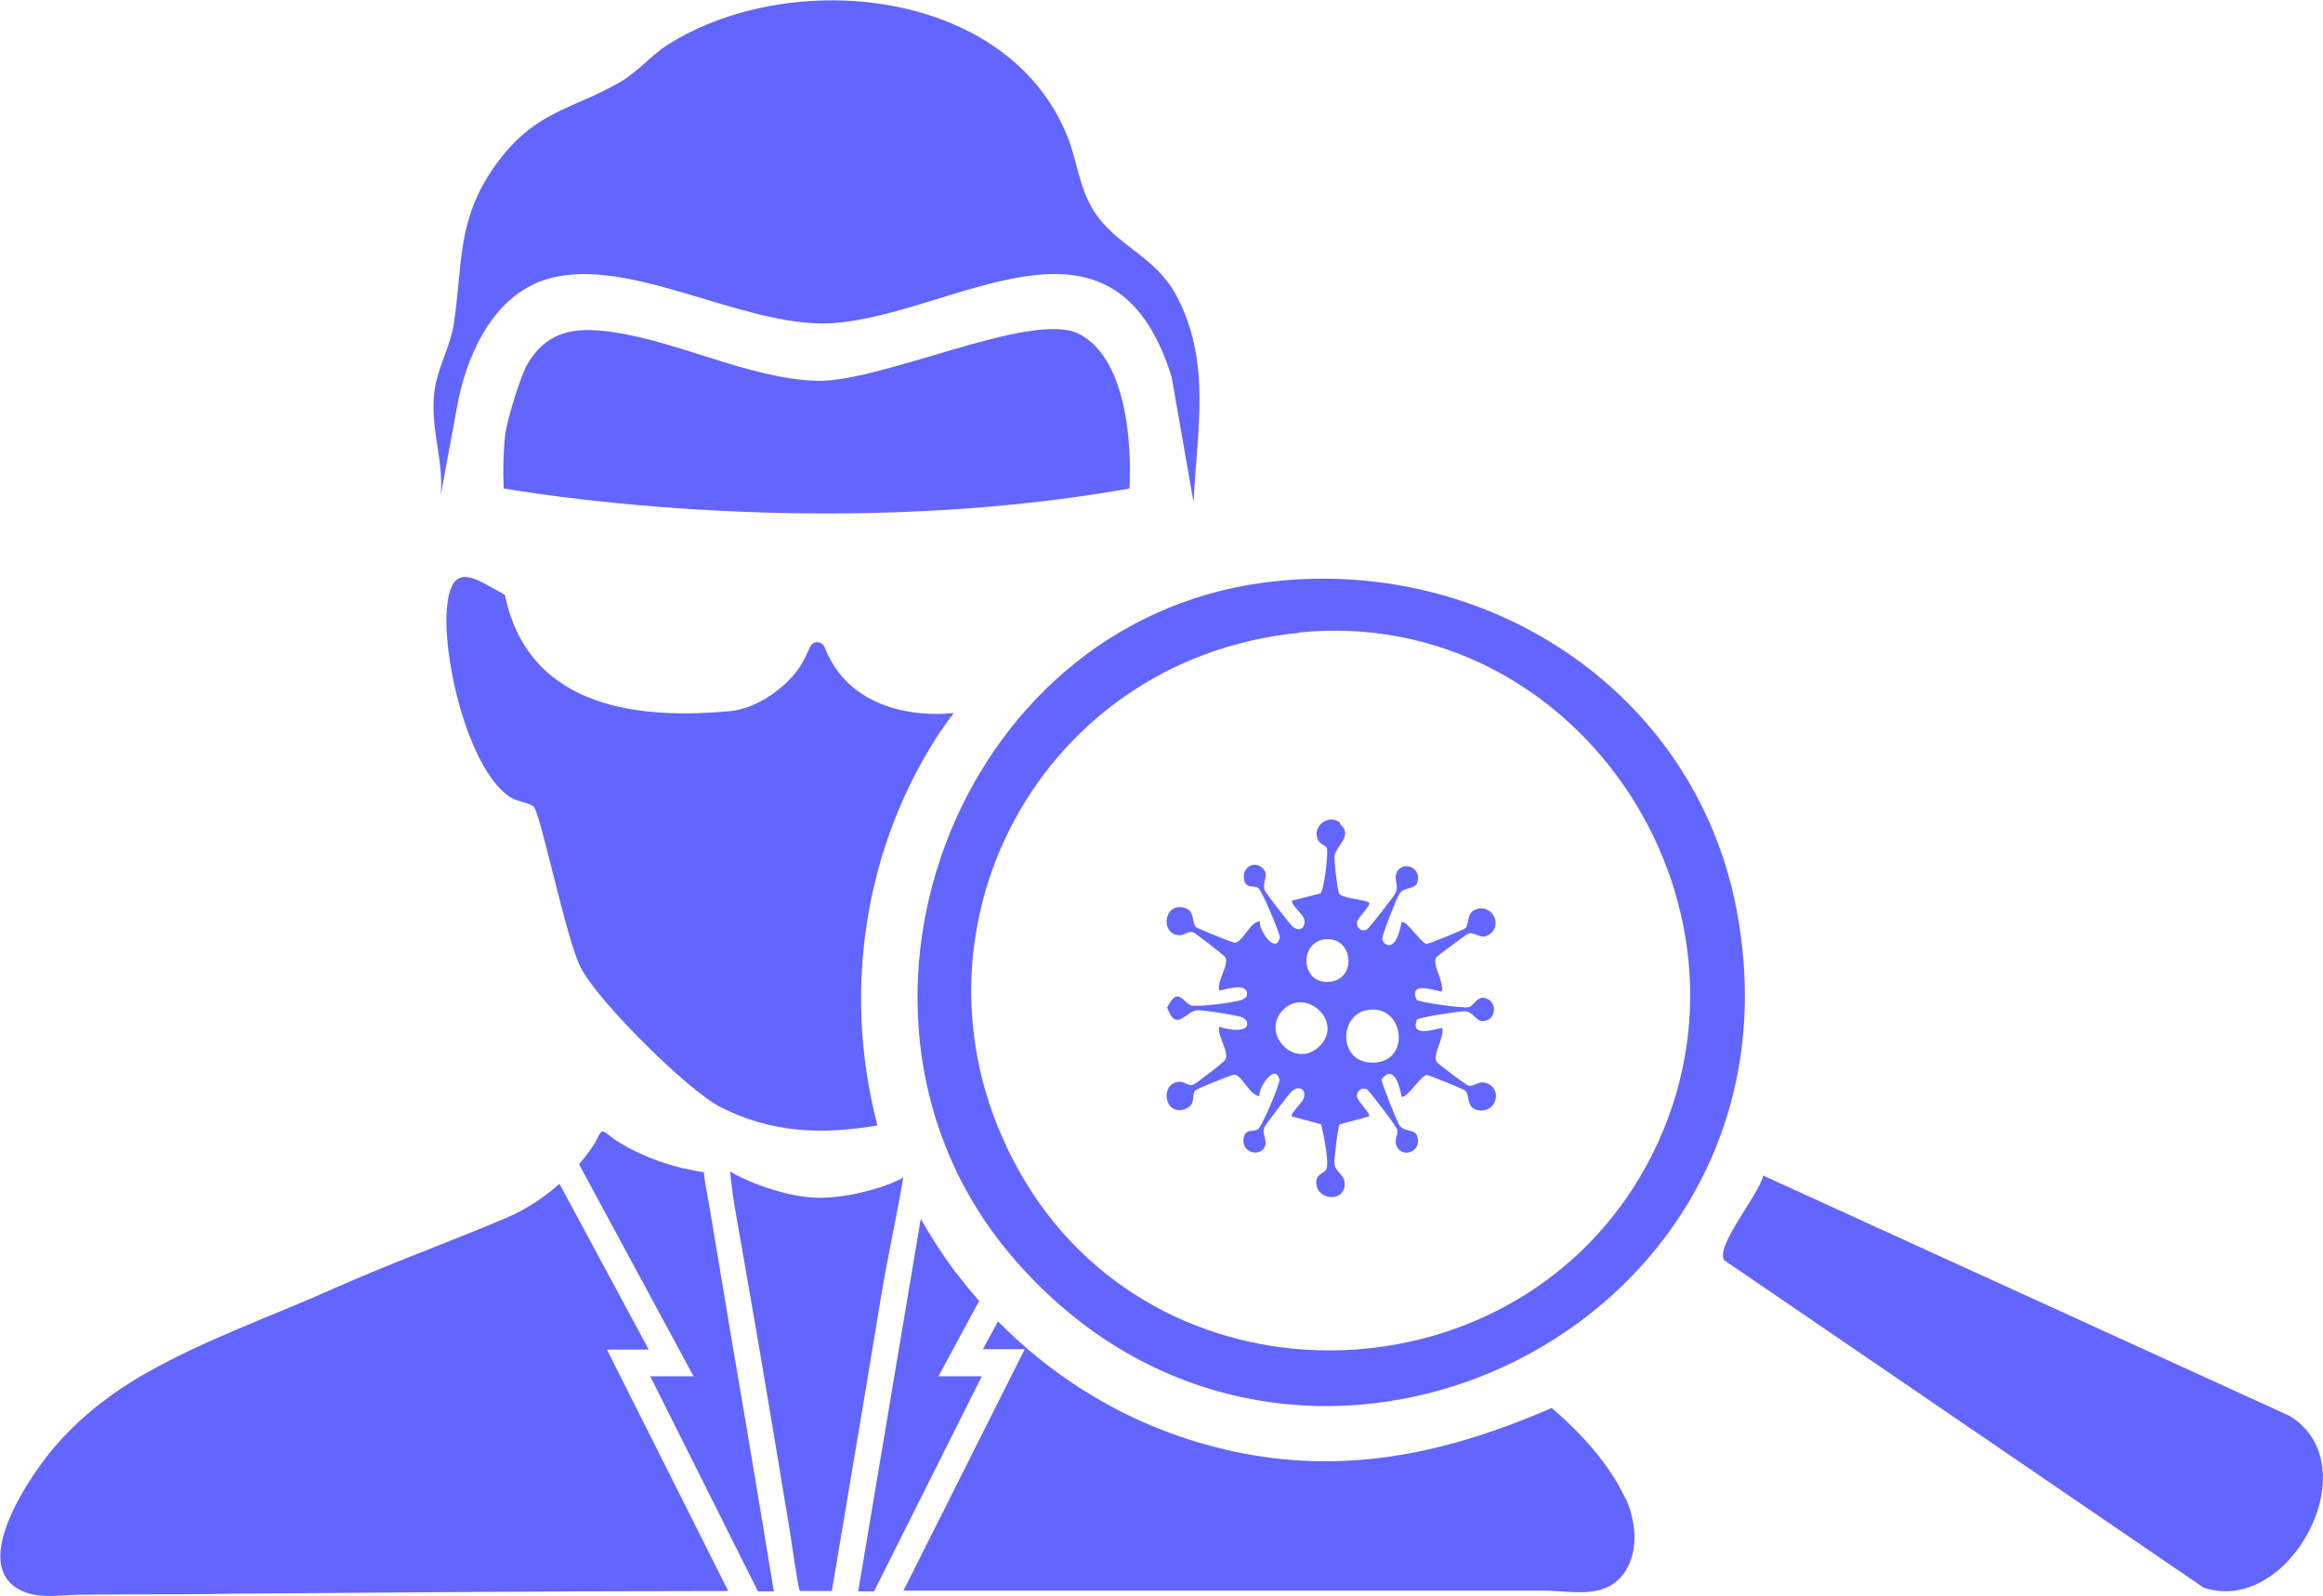 <?xml version="1.0" encoding="UTF-8"?>
<svg id="Capa_2" data-name="Capa 2" xmlns="http://www.w3.org/2000/svg" viewBox="0 0 61.66 42.37">
  <defs>
    <style>
      .cls-1 {
        fill: #6265fe;
      }

      .cls-2 {
        fill: #6265fe;
      }
    </style>
  </defs>
  <g id="Capa_1-2" data-name="Capa 1">
    <g>
      <g>
        <path class="cls-1" d="M31.68,13.33l-.58-3.32c-1.56-5.02-5.79-1.63-9.02-1.43-2.37.15-5.59-1.95-7.76-1.1-1.3.51-1.96,2.03-2.19,3.33l-.43,2.33c.08-.96-.29-1.76-.17-2.74.07-.6.43-1.23.51-1.77.25-1.58.06-2.77,1.1-4.23s2.01-1.47,3.3-2.21c.52-.3.84-.72,1.28-1,3.29-2.08,9.05-1.5,10.62,2.45.26.66.3,1.34.7,1.97.58.91,1.62,1.19,2.17,2.21.96,1.77.56,3.62.47,5.52Z"/>
        <path class="cls-1" d="M33.53,15.47c5.81-.78,11.43,2.8,12.56,8.66,2.17,11.25-11.87,17.94-19.27,9.18-5.34-6.32-1.51-16.74,6.71-17.84ZM34.49,16.8c-7.13.7-10.99,8.43-7.27,14.58,3.74,6.18,13.03,5.88,16.48-.43,3.62-6.64-1.7-14.9-9.21-14.16Z"/>
        <path class="cls-1" d="M45.77,33.47c-.26-.38.93-1.76,1.03-2.26l13.97,6.38c2.15,1.3,0,5.33-2.28,4.56l-12.72-8.69Z"/>
        <g>
          <path class="cls-1" d="M21.24,42.24c.28,0,.56,0,.84,0l.46-2.74c.29-1.72.58-3.44.86-5.16.16-.96.42-2.14.58-3.1-.01.09-1.2.57-2.25.56-1,0-2.3-.62-2.35-.71.06.74.23,1.53.35,2.26.13.77.27,1.53.4,2.3.28,1.66.56,3.32.83,4.97.02.09.23,1.61.27,1.61Z"/>
          <path class="cls-1" d="M18.14,31.02c-.38-.09-.74-.21-1.09-.37-.26-.11-.51-.25-.74-.4-.06-.04-.26-.22-.32-.21-.07,0-.16.25-.2.31-.12.19-.27.38-.42.56l3.04,5.63h-1.15l2.86,5.71h.42c-.11-.69-.23-1.37-.34-2.06-.24-1.44-.48-2.89-.73-4.33-.21-1.28-.43-2.55-.64-3.83-.05-.3-.12-.61-.15-.91-.18-.02-.35-.06-.52-.1Z"/>
          <path class="cls-1" d="M25.36,33.77c-.34-.45-.64-.92-.92-1.41l-1.66,9.89h.42l2.86-5.71h-1.15l1.08-2c-.22-.25-.43-.51-.63-.77Z"/>
          <path class="cls-1" d="M43.15,39.8c-.43-.94-1.19-1.75-1.96-2.42-2.67,1.16-5.32,1.77-8.23,1.2-2.53-.5-4.74-1.74-6.47-3.5l-.4.74h1.11l-3.22,6.41h16.98c.79,0,1.67.26,2.18-.51.01-.02.03-.04.04-.07.32-.56.23-1.3-.03-1.87Z"/>
          <path class="cls-1" d="M16.11,35.83h1.11l-2.37-4.4c-.43.38-.91.69-1.38.89-1.55.66-3.14,1.23-4.68,1.92-1.62.72-3.3,1.31-4.85,2.18-1.04.58-2,1.34-2.73,2.29-.56.73-2,2.91-.62,3.53.33.15.7.14,1.06.12.58-.04,1.17-.02,1.75-.03.93,0,1.86,0,2.79-.02,4.37-.03,8.76-.07,13.14-.07l-3.22-6.41Z"/>
        </g>
        <g>
          <path class="cls-1" d="M29.98,12.96s.24-3.3-1.35-4.1c-1.25-.62-5.24,1.3-6.95,1.25-1.85-.05-3.85-1.15-5.72-1.33-.85-.08-1.49.1-1.95.87-.2.33-.55,1.51-.6,1.88-.05.46-.06.94-.04,1.44.05,0,8.2,1.49,16.61,0Z"/>
          <path class="cls-1" d="M25.26,19.02c-1.03,1.4-.13.17.03-.05,0,0,0-.01.01-.02,0,0,.01-.02.01-.02,0,0-2.59.37-3.42-1.74-.07-.18-.31-.19-.39-.01-.07.15-.14.31-.23.46-.36.6-1.19,1.18-1.89,1.24-2.28.21-5.34.01-5.98-3.09-.74-.39-1.39-.95-1.53.28-.15,1.3.52,4.25,1.62,5.06.22.16.51.16.67.28.18.13.86,3.5,1.25,4.27.44.88,2.83,3.26,3.71,3.71,1.35.69,2.7.74,4.17.49-1-3.82-.24-7.83,1.95-10.86Z"/>
        </g>
      </g>
      <path class="cls-2" d="M35.57,21.88c.37.3-.13.59-.15.87,0,.14.07.84.12.96.05.14.63.16.8.25.06.08-.3.4-.32.52-.02.15.11.27.26.2.06-.03.72-.89.76-.96.1-.24-.04-.33.02-.52.12-.37.69-.2.56.23-.06.19-.34.11-.47.29-.07.1-.48,1.14-.46,1.21.01.05.04.1.08.13.28.17.39-.37.43-.57.11-.1.53.57.67.57.06,0,1-.38,1.03-.42.1-.11.03-.38.24-.48.43-.2.76.36.42.63-.26.2-.39-.07-.59,0-.05.02-.82.59-.85.63-.11.19.22.66.15.9-.03.04-.91-.33-.67.22.05.07,1.26.24,1.39.2.12-.04.21-.26.38-.25.38.04.38.59,0,.62-.18.02-.26-.24-.47-.26-.13-.01-1.25.16-1.29.22-.18.47.42.27.67.22.07.24-.26.71-.15.9.03.05.79.62.84.63.17.05.3-.18.56-.03.37.22.12.82-.35.67-.26-.08-.17-.39-.28-.5-.04-.04-.97-.42-1.03-.42-.14,0-.56.67-.67.57-.05-.29-.21-.87-.53-.45-.01.06.41,1.13.48,1.22.12.18.41.09.47.29.13.43-.44.6-.56.23-.05-.16.05-.26.03-.4,0-.07-.75-1.05-.81-1.08-.15-.07-.28.06-.26.2.02.13.37.44.32.52l-.78.21c-.05.06-.15.93-.14,1.05.03.24.3.28.27.58-.04.44-.72.38-.75-.05-.02-.25.16-.26.25-.36.12-.14-.07-.99-.12-1.22l-.78-.21c-.05-.07.28-.37.31-.47.09-.26-.13-.36-.31-.2-.07.06-.72.92-.74.98-.05.17.1.33.02.5-.14.28-.62.15-.56-.23.05-.26.22-.16.37-.23.11-.05.61-1.24.58-1.33-.11-.45-.56.21-.53.44-.26-.01-.46-.56-.67-.57-.06,0-1,.38-1.03.42-.11.12.02.37-.24.48-.59.26-.73-.7-.17-.71.12,0,.22.12.35.08.06-.02.81-.59.85-.66.13-.19-.21-.62-.16-.88.16.06.81.2.74-.13-.02-.05-.06-.08-.1-.11-.1-.06-1.05-.2-1.2-.2-.32,0-.57.62-.82-.07.28-.56.39-.17.63-.06.13.06,1.26-.08,1.39-.16.05-.03.09-.06.1-.11.04-.4-.71-.09-.74-.13-.06-.26.28-.69.16-.88-.03-.05-.8-.64-.85-.66-.13-.04-.23.08-.35.08-.54,0-.44-.91.14-.72.26.08.17.38.28.5.04.04.98.42,1.03.42.21,0,.41-.56.67-.57-.03.24.42.89.53.44.02-.09-.48-1.28-.58-1.33-.14-.07-.32.03-.37-.23-.05-.28.23-.5.47-.31s-.01.38.08.61c.02.06.7.94.75.97.2.15.36,0,.29-.23-.03-.1-.37-.4-.31-.47l.75-.19c.09-.07.23-1.13.16-1.22-.05-.07-.17-.08-.23-.21-.16-.36.29-.69.59-.45ZM35.15,24.94c-.72.11-.6,1.3.24,1.11.63-.15.5-1.21-.24-1.11ZM34.05,26.82c-.59.61.3,1.57.95.98.71-.65-.34-1.62-.95-.98ZM36.27,26.82c-.72.15-.74,1.33.09,1.39,1.13.08.94-1.6-.09-1.39Z"/>
    </g>
  </g>
</svg>